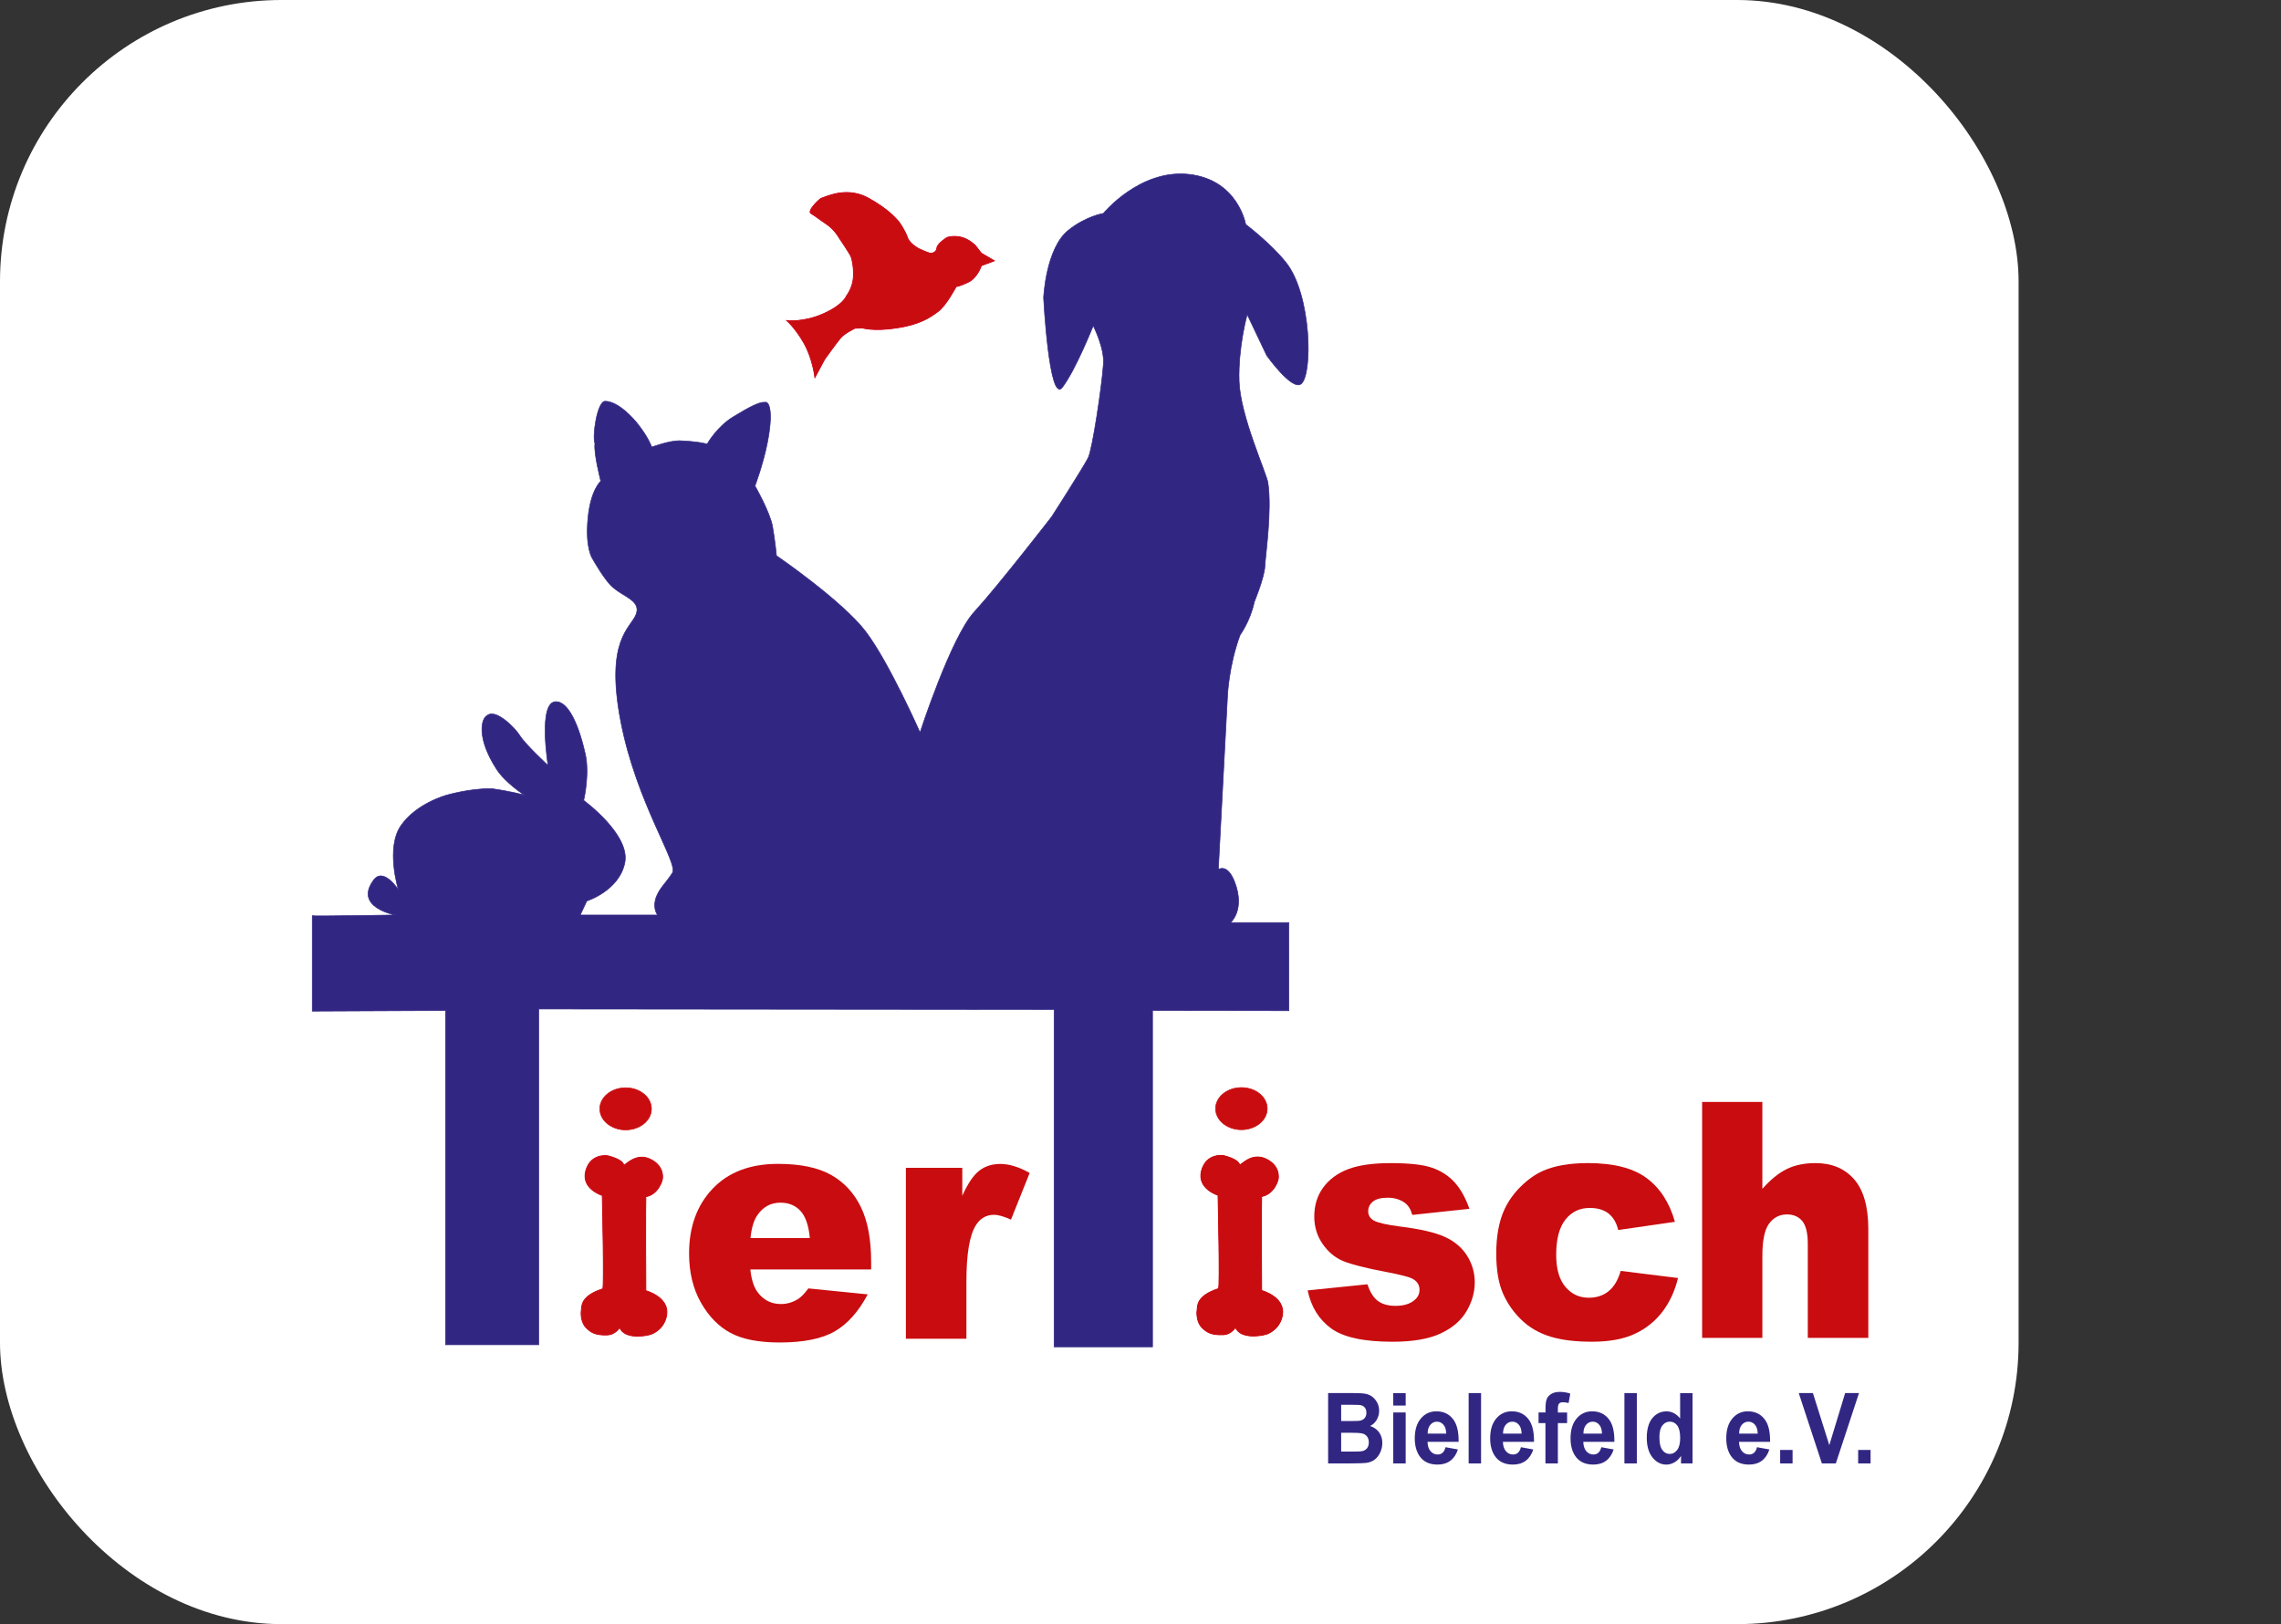<?xml version="1.0" encoding="UTF-8"?><svg id="Ebene_1" xmlns="http://www.w3.org/2000/svg" xmlns:xlink="http://www.w3.org/1999/xlink" viewBox="0 0 951.85 677.77"><rect x="0" y="0" width="951.85" height="677.77" fill="#333333" stroke="none"/><defs><style>.cls-1,.cls-2{fill:#312783;}.cls-3{fill:#fff;}.cls-2,.cls-4,.cls-5{fill-rule:evenodd;}.cls-6,.cls-7,.cls-8,.cls-9,.cls-10{stroke-miterlimit:3.86;}.cls-6,.cls-7,.cls-8,.cls-9,.cls-10,.cls-11{fill:none;}.cls-6,.cls-9{stroke-width:.26px;}.cls-6,.cls-10{stroke:#c90c0f;}.cls-7{stroke-width:.2px;}.cls-7,.cls-8{stroke:#e6007e;}.cls-12{clip-path:url(#clippath-2);}.cls-8{stroke-width:.11px;}.cls-13{clip-path:url(#clippath-1);}.cls-4{fill:#e84b0f;}.cls-9{stroke:#312783;}.cls-10{stroke-width:.39px;}.cls-5,.cls-14{fill:#c90c0f;}.cls-15{clip-path:url(#clippath);}</style><clipPath id="clippath"><rect class="cls-11" x="125.01" y="65.11" width="826.84" height="569.85"/></clipPath><clipPath id="clippath-1"><rect class="cls-11" x="125.01" y="65.11" width="826.84" height="569.85"/></clipPath><clipPath id="clippath-2"><rect class="cls-11" x="125.01" y="65.11" width="826.84" height="569.85"/></clipPath></defs><rect class="cls-3" width="842.35" height="677.77" rx="117.47" ry="117.47"/><g><g class="cls-15"><path class="cls-2" d="M224.8,421.01v140.17h-38.89v-139.47l-55.6,.25v-39.8c.7,.25,34.63-.32,34.63-.32,0,0-17.47-3.17-9.03-14.58,4.16-5.63,10.37,4.13,10.37,4.13,0,0-5.5-17.45,1.05-26.88,6.56-9.42,19.15-12.72,19.15-12.72,0,0,9.61-2.82,18.68-2.68,8.13,1.13,13.65,2.68,13.65,2.68,0,0-7.86-5.05-11.54-10.71-8.64-13.3-6.43-21.43-3.91-22.54,3.51-2.86,11.53,5.09,13.63,8.53,2.11,3.44,11.72,12.37,11.72,12.37,0,0-4.33-26.63,3.27-26.63s11.88,20.31,11.88,20.31c2.6,8.86-.29,20.9-.29,20.9,0,0,19.51,14.26,17.17,25.98-2.34,11.72-15.87,15.99-15.87,15.99l-2.75,5.86h32.33s-2.34-2.54-.59-7.59c1.76-4.13,3.51-5.09,6.74-9.98,2.61-3.96-15-29.18-21.55-63.18-6.56-34.01,3.99-38.84,6.33-44.57,2.34-5.74-4.92-7.38-9.27-11.16-3.5-2.54-8.89-12.28-8.89-12.28,0,0-3.09-4.29-1.86-16.9,1.15-11.92,5.35-15.4,5.35-15.4,0,0-3.07-11.79-2.44-15.72-1.22-2.74,.92-17.67,4.26-17.63,5.63,.07,12.03,7.48,13.56,9.42,4.63,5.86,5.88,9.72,5.88,9.72,0,0,7.12-2.66,11.51-2.66,8.15,.32,11.62,1.39,11.62,1.39,0,0,3.95-7.13,10.84-11.33,6.94-4.24,11.1-6.34,13.19-6.09,2-.65,3.65,4.3,.98,17.42-1.82,8.94-5.06,17.46-5.06,17.46,0,0,6.29,10.99,7.34,16.97,1.05,5.99,1.63,12.16,1.63,12.16,0,0,27.58,18.89,37.3,31.76,9.73,12.86,22.61,42.04,22.61,42.04,0,0,12.89-39.74,22.61-50.32,9.72-10.57,32.33-39.74,32.33-39.74,0,0,12.85-20,15.22-24.58,1.72-3.31,5.64-29.24,6.33-38.84,.68-6.73-4.22-16.3-4.22-16.3,0,0-7.39,18.6-12.89,25.73-5.5,7.13-7.82-37.33-7.82-37.33,0,0,.85-20.67,10.36-28.25,7.44-5.93,14.57-7.01,14.57-7.01,0,0,15.23-18.6,35.73-16.31,20.5,2.29,23.67,20.89,23.67,20.89,0,0,10.67,8.08,16.93,16.05,10.59,13.45,11.13,47.13,6.09,50.6-3.88,2.66-14.25-11.94-14.25-11.94l-8.14-17.12s-3.81,13.56-3.38,27.79c.43,14.5,11.46,38.43,12.05,42.51,1.69,11.72-1.04,29.86-1.27,34.7-.23,4.84-4.43,14.94-4.43,14.94-1.69,8.04-5.92,13.78-5.92,13.78-4.85,13.1-5.28,25.73-5.28,25.73l-3.81,72.16s3.76-2.73,6.81,5.22c4.5,11.72-1.73,16.95-1.73,16.95h24.33l.03,36.77-56.91-.08v140.36h-41.07v-140.79l-215.08-.2Z"/><path class="cls-9" d="M224.8,421.01v140.17h-38.89v-139.47l-55.6,.25v-39.8c.7,.25,34.63-.32,34.63-.32,0,0-17.47-3.17-9.03-14.58,4.16-5.63,10.37,4.13,10.37,4.13,0,0-5.5-17.45,1.05-26.88,6.56-9.42,19.15-12.72,19.15-12.72,0,0,9.61-2.82,18.68-2.68,8.13,1.13,13.65,2.68,13.65,2.68,0,0-7.86-5.05-11.54-10.71-8.64-13.3-6.43-21.43-3.91-22.54,3.51-2.86,11.53,5.09,13.63,8.53,2.11,3.44,11.72,12.37,11.72,12.37,0,0-4.33-26.63,3.27-26.63s11.88,20.31,11.88,20.31c2.6,8.86-.29,20.9-.29,20.9,0,0,19.51,14.26,17.17,25.98-2.34,11.72-15.87,15.99-15.87,15.99l-2.75,5.86h32.33s-2.34-2.54-.59-7.59c1.76-4.13,3.51-5.09,6.74-9.98,2.61-3.96-15-29.18-21.55-63.18-6.56-34.01,3.99-38.84,6.33-44.57,2.34-5.74-4.92-7.38-9.27-11.16-3.5-2.54-8.89-12.28-8.89-12.28,0,0-3.09-4.29-1.86-16.9,1.15-11.92,5.35-15.4,5.35-15.4,0,0-3.07-11.79-2.44-15.72-1.22-2.74,.92-17.67,4.26-17.63,5.63,.07,12.03,7.48,13.56,9.42,4.63,5.86,5.88,9.72,5.88,9.72,0,0,7.12-2.66,11.51-2.66,8.15,.32,11.62,1.39,11.62,1.39,0,0,3.95-7.13,10.84-11.33,6.94-4.24,11.1-6.34,13.19-6.09,2-.65,3.65,4.3,.98,17.42-1.82,8.94-5.06,17.46-5.06,17.46,0,0,6.29,10.99,7.34,16.97,1.05,5.99,1.63,12.16,1.63,12.16,0,0,27.58,18.89,37.3,31.76,9.73,12.86,22.61,42.04,22.61,42.04,0,0,12.89-39.74,22.61-50.32,9.72-10.57,32.33-39.74,32.33-39.74,0,0,12.85-20,15.22-24.58,1.72-3.31,5.64-29.24,6.33-38.84,.68-6.73-4.22-16.3-4.22-16.3,0,0-7.39,18.6-12.89,25.73-5.5,7.13-7.82-37.33-7.82-37.33,0,0,.85-20.67,10.36-28.25,7.44-5.93,14.57-7.01,14.57-7.01,0,0,15.23-18.6,35.73-16.31,20.5,2.29,23.67,20.89,23.67,20.89,0,0,10.67,8.08,16.93,16.05,10.59,13.45,11.13,47.13,6.09,50.6-3.88,2.66-14.25-11.94-14.25-11.94l-8.14-17.12s-3.81,13.56-3.38,27.79c.43,14.5,11.46,38.43,12.05,42.51,1.69,11.72-1.04,29.86-1.27,34.7-.23,4.84-4.43,14.94-4.43,14.94-1.69,8.04-5.92,13.78-5.92,13.78-4.85,13.1-5.28,25.73-5.28,25.73l-3.81,72.16s3.76-2.73,6.81,5.22c4.5,11.72-1.73,16.95-1.73,16.95h24.33l.03,36.77-56.91-.08v140.36h-41.07v-140.79l-215.08-.2Z"/><path class="cls-5" d="M342.57,82.85c3.41-1.3,11.43-4.89,20.07,0,8.64,4.89,11.07,8.38,11.85,9.05,.77,.68,3.3,4.61,4.18,7.25,.88,2.65,4.76,4.67,4.76,4.67,0,0,3.68,1.68,4.6,1.85,.93,.17,2.8-.33,2.95-2.19,.15-1.85,4.19-4.33,4.19-4.33,0,0,2.48-.96,5.84-.16,3.36,.79,6,3.49,6,3.49l2.48,3.2,5.38,3.15-5.38,2.02s-1.6,5.01-5.43,6.86c-3.83,1.85-5.07,1.85-5.07,1.85,0,0-4.14,7.88-7.55,10.4-3.42,2.53-7.4,5.35-17.13,6.86-9.73,1.52-14.48,0-14.48,0l-3.1,.16s-4.3,2.03-6,4.05c-1.71,2.02-6.62,8.88-6.62,8.88l-4.04,7.54s-.88-7.65-4.45-14.06c-3.56-6.41-7.24-9.57-7.24-9.57,0,0,6.93,.85,15.26-2.87,8.33-3.71,9.57-7.37,9.57-7.37,0,0,2.58-3.32,2.9-7.53,.31-4.22-.51-7.71-.93-8.89-.41-1.18-5.07-8.05-5.07-8.05,0,0-1.82-3.37-5.38-5.73-3.56-2.36-3.68-2.74-6.31-4.33-1.39-.84,1.82-4.39,4.14-6.24"/><path class="cls-7" d="M342.57,82.85c3.41-1.3,11.43-4.89,20.07,0,8.64,4.89,11.07,8.38,11.85,9.05,.77,.68,3.3,4.61,4.18,7.25,.88,2.65,4.76,4.67,4.76,4.67,0,0,3.68,1.68,4.6,1.85,.93,.17,2.8-.33,2.95-2.19,.15-1.85,4.19-4.33,4.19-4.33,0,0,2.48-.96,5.84-.16,3.36,.79,6,3.49,6,3.49l2.48,3.2,5.38,3.15-5.38,2.02s-1.6,5.01-5.43,6.86c-3.83,1.85-5.07,1.85-5.07,1.85,0,0-4.14,7.88-7.55,10.4-3.42,2.53-7.4,5.35-17.13,6.86-9.73,1.52-14.48,0-14.48,0l-3.1,.16s-4.3,2.03-6,4.05c-1.71,2.02-6.62,8.88-6.62,8.88l-4.04,7.54s-.88-7.65-4.45-14.06c-3.56-6.41-7.24-9.57-7.24-9.57,0,0,6.93,.85,15.26-2.87,8.33-3.71,9.57-7.37,9.57-7.37,0,0,2.58-3.32,2.9-7.53,.31-4.22-.51-7.71-.93-8.89-.41-1.18-5.07-8.05-5.07-8.05,0,0-1.82-3.37-5.38-5.73-3.56-2.36-3.68-2.74-6.31-4.33-1.39-.84,1.82-4.39,4.14-6.24Z"/><path class="cls-10" d="M342.57,82.85c3.41-1.3,11.43-4.89,20.07,0,8.64,4.89,11.07,8.38,11.85,9.05,.77,.68,3.3,4.61,4.18,7.25,.88,2.65,4.76,4.67,4.76,4.67,0,0,3.68,1.68,4.6,1.85,.93,.17,2.8-.33,2.95-2.19,.15-1.85,4.19-4.33,4.19-4.33,0,0,2.48-.96,5.84-.16,3.36,.79,6,3.49,6,3.49l2.48,3.2,5.38,3.15-5.38,2.02s-1.6,5.01-5.43,6.86c-3.83,1.85-5.07,1.85-5.07,1.85,0,0-4.14,7.88-7.55,10.4-3.42,2.53-7.4,5.35-17.13,6.86-9.73,1.52-14.48,0-14.48,0l-3.1,.16s-4.3,2.03-6,4.05c-1.71,2.02-6.62,8.88-6.62,8.88l-4.04,7.54s-.88-7.65-4.45-14.06c-3.56-6.41-7.24-9.57-7.24-9.57,0,0,6.93,.85,15.26-2.87,8.33-3.71,9.57-7.37,9.57-7.37,0,0,2.58-3.32,2.9-7.53,.31-4.22-.51-7.71-.93-8.89-.41-1.18-5.07-8.05-5.07-8.05,0,0-1.82-3.37-5.38-5.73-3.56-2.36-3.68-2.74-6.31-4.33-1.39-.84,1.82-4.39,4.14-6.24Z"/><path class="cls-5" d="M269.58,499.37c-.34,.07-.09,39.27-.09,39.27,0,0,10.13,2.7,8.64,10.44-1.09,5.69-5.86,7.6-6.99,7.87-2.65,.73-10.52,1.78-12.52-2.9-.09-.21-1.61,2.9-5.25,3.02-4.95,.16-6.79-1.03-8.77-3.02-1.99-1.99-2.25-5.43-2-7.14,.24-1.71-.53-5.98,8.93-9.05,.72-.23-.19-39-.19-39,0,0-8.9-2.71-6.9-10.22,2-7.5,9.14-6.31,9.14-6.31,0,0,6.26,1.43,6.68,3.84,.17,.94,4.7-5.49,11.07-2.42,6.37,3.07,5.04,8.52,5.04,8.52,0,0-1.38,6.01-6.8,7.11"/><path class="cls-8" d="M269.58,499.37c-.34,.07-.09,39.27-.09,39.27,0,0,10.13,2.7,8.64,10.44-1.09,5.69-5.86,7.6-6.99,7.87-2.65,.73-10.52,1.78-12.52-2.9-.09-.21-1.61,2.9-5.25,3.02-4.95,.16-6.79-1.03-8.77-3.02-1.99-1.99-2.25-5.43-2-7.14,.24-1.71-.53-5.98,8.93-9.05,.72-.23-.19-39-.19-39,0,0-8.9-2.71-6.9-10.22,2-7.5,9.14-6.31,9.14-6.31,0,0,6.26,1.43,6.68,3.84,.17,.94,4.7-5.49,11.07-2.42,6.37,3.07,5.04,8.52,5.04,8.52,0,0-1.38,6.01-6.8,7.11Z"/><path class="cls-10" d="M269.58,499.37c-.34,.07-.09,39.27-.09,39.27,0,0,10.13,2.7,8.64,10.44-1.09,5.69-5.86,7.6-6.99,7.87-2.65,.73-10.52,1.78-12.52-2.9-.09-.21-1.61,2.9-5.25,3.02-4.95,.16-6.79-1.03-8.77-3.02-1.99-1.99-2.25-5.43-2-7.14,.24-1.71-.53-5.98,8.93-9.05,.72-.23-.19-39-.19-39,0,0-8.9-2.71-6.9-10.22,2-7.5,9.14-6.31,9.14-6.31,0,0,6.26,1.43,6.68,3.84,.17,.94,4.7-5.49,11.07-2.42,6.37,3.07,5.04,8.52,5.04,8.52,0,0-1.38,6.01-6.8,7.11Z"/></g><path class="cls-14" d="M363.51,529.76h-50.4c.46,4.39,1.55,7.66,3.27,9.8,2.43,3.09,5.6,4.63,9.51,4.63,2.47,0,4.82-.67,7.04-2.02,1.36-.85,2.82-2.35,4.39-4.5l24.77,2.49c-3.79,7.16-8.36,12.3-13.71,15.41-5.35,3.11-13.03,4.67-23.03,4.67-8.69,0-15.53-1.33-20.51-4s-9.11-6.9-12.38-12.69c-3.27-5.79-4.91-12.61-4.91-20.45,0-11.15,3.28-20.17,9.85-27.06,6.57-6.89,15.64-10.34,27.21-10.34,9.39,0,16.8,1.55,22.24,4.63s9.57,7.57,12.41,13.43c2.84,5.87,4.26,13.5,4.26,22.9v3.09Zm-25.57-13.1c-.49-5.28-1.8-9.07-3.92-11.35s-4.91-3.42-8.37-3.42c-3.99,0-7.19,1.72-9.57,5.17-1.52,2.15-2.49,5.35-2.9,9.6h24.77Z"/><g class="cls-13"><path class="cls-5" d="M250.3,462.73c0-4.85,4.83-8.79,10.78-8.79s10.77,3.94,10.77,8.79-4.83,8.79-10.77,8.79-10.78-3.94-10.78-8.79"/><path class="cls-6" d="M250.3,462.73c0-4.85,4.83-8.79,10.78-8.79s10.77,3.94,10.77,8.79-4.83,8.79-10.77,8.79-10.78-3.94-10.78-8.79Z"/></g><path class="cls-14" d="M378.02,487.34h23.54v11.69c2.27-5.06,4.6-8.54,7.01-10.44,2.41-1.9,5.38-2.86,8.93-2.86s7.76,1.26,12.17,3.76l-7.79,19.48c-2.96-1.34-5.31-2.01-7.04-2.01-3.3,0-5.85,1.47-7.66,4.43-2.6,4.16-3.9,11.95-3.9,23.37v23.91h-25.26v-71.32Z"/><g class="cls-12"><path class="cls-4" d="M526.54,499.29c-.33,.07-.08,39.27-.08,39.27,0,0,10.12,2.71,8.64,10.44-1.1,5.69-5.86,7.6-6.99,7.87-2.65,.73-10.52,1.78-12.52-2.9-.09-.21-1.6,2.9-5.25,3.02-4.95,.16-6.78-1.03-8.77-3.02-1.99-1.99-2.25-5.43-2.01-7.14,.24-1.7-.53-5.98,8.93-9.05,.72-.23-.19-39-.19-39,0,0-8.9-2.71-6.9-10.21,2-7.5,9.14-6.32,9.14-6.32,0,0,6.26,1.43,6.69,3.84,.16,.94,4.7-5.5,11.07-2.42,6.36,3.07,5.04,8.52,5.04,8.52,0,0-1.38,6-6.81,7.1"/><path class="cls-4" d="M526.54,499.29c-.33,.07-.08,39.27-.08,39.27,0,0,10.12,2.71,8.64,10.44-1.1,5.69-5.86,7.6-6.99,7.87-2.65,.73-10.52,1.78-12.52-2.9-.09-.21-1.6,2.9-5.25,3.02-4.95,.16-6.78-1.03-8.77-3.02-1.99-1.99-2.25-5.43-2.01-7.14,.24-1.7-.53-5.98,8.93-9.05,.72-.23-.19-39-.19-39,0,0-8.9-2.71-6.9-10.21,2-7.5,9.14-6.32,9.14-6.32,0,0,6.26,1.43,6.69,3.84,.16,.94,4.7-5.5,11.07-2.42,6.36,3.07,5.04,8.52,5.04,8.52,0,0-1.38,6-6.81,7.1"/><path class="cls-8" d="M526.54,499.29c-.33,.07-.08,39.27-.08,39.27,0,0,10.12,2.71,8.64,10.44-1.1,5.69-5.86,7.6-6.99,7.87-2.65,.73-10.52,1.78-12.52-2.9-.09-.21-1.6,2.9-5.25,3.02-4.95,.16-6.78-1.03-8.77-3.02-1.99-1.99-2.25-5.43-2.01-7.14,.24-1.7-.53-5.98,8.93-9.05,.72-.23-.19-39-.19-39,0,0-8.9-2.71-6.9-10.21,2-7.5,9.14-6.32,9.14-6.32,0,0,6.26,1.43,6.69,3.84,.16,.94,4.7-5.5,11.07-2.42,6.36,3.07,5.04,8.52,5.04,8.52,0,0-1.38,6-6.81,7.1Z"/><path class="cls-5" d="M526.54,499.29c-.33,.07-.08,39.27-.08,39.27,0,0,10.12,2.71,8.64,10.44-1.1,5.69-5.86,7.6-6.99,7.87-2.65,.73-10.52,1.78-12.52-2.9-.09-.21-1.6,2.9-5.25,3.02-4.95,.16-6.78-1.03-8.77-3.02-1.99-1.99-2.25-5.43-2.01-7.14,.24-1.7-.53-5.98,8.93-9.05,.72-.23-.19-39-.19-39,0,0-8.9-2.71-6.9-10.21,2-7.5,9.14-6.32,9.14-6.32,0,0,6.26,1.43,6.69,3.84,.16,.94,4.7-5.5,11.07-2.42,6.36,3.07,5.04,8.52,5.04,8.52,0,0-1.38,6-6.81,7.1"/><path class="cls-10" d="M526.54,499.29c-.33,.07-.08,39.27-.08,39.27,0,0,10.12,2.71,8.64,10.44-1.1,5.69-5.86,7.6-6.99,7.87-2.65,.73-10.52,1.78-12.52-2.9-.09-.21-1.6,2.9-5.25,3.02-4.95,.16-6.78-1.03-8.77-3.02-1.99-1.99-2.25-5.43-2.01-7.14,.24-1.7-.53-5.98,8.93-9.05,.72-.23-.19-39-.19-39,0,0-8.9-2.71-6.9-10.21,2-7.5,9.14-6.32,9.14-6.32,0,0,6.26,1.43,6.69,3.84,.16,.94,4.7-5.5,11.07-2.42,6.36,3.07,5.04,8.52,5.04,8.52,0,0-1.38,6-6.81,7.1Z"/><path class="cls-5" d="M507.26,462.65c0-4.85,4.82-8.79,10.77-8.79s10.78,3.94,10.78,8.79-4.83,8.79-10.78,8.79-10.77-3.94-10.77-8.79"/><path class="cls-6" d="M507.26,462.65c0-4.85,4.82-8.79,10.77-8.79s10.78,3.94,10.78,8.79-4.83,8.79-10.78,8.79-10.77-3.94-10.77-8.79Z"/></g><path class="cls-14" d="M545.68,538.5l24.95-2.55c1.03,3.22,2.47,5.53,4.32,6.92s4.32,2.08,7.41,2.08c3.37,0,5.99-.79,7.84-2.35,1.44-1.16,2.16-2.62,2.16-4.36,0-1.97-.95-3.49-2.84-4.56-1.36-.76-4.96-1.7-10.81-2.82-8.73-1.65-14.79-3.19-18.19-4.59s-6.26-3.79-8.59-7.14c-2.33-3.36-3.49-7.18-3.49-11.47,0-4.7,1.26-8.74,3.77-12.15,2.51-3.4,5.97-5.93,10.38-7.61,4.4-1.68,10.31-2.52,17.73-2.52,7.82,0,13.6,.65,17.32,1.95,3.73,1.3,6.84,3.31,9.33,6.04,2.49,2.73,4.56,6.42,6.21,11.08l-23.84,2.55c-.62-2.28-1.64-3.96-3.09-5.03-1.98-1.43-4.37-2.15-7.16-2.15s-4.91,.55-6.21,1.64-1.94,2.43-1.94,3.99c0,1.74,.82,3.06,2.47,3.96,1.65,.89,5.23,1.7,10.75,2.42,8.36,1.03,14.58,2.46,18.65,4.29,4.08,1.83,7.2,4.45,9.36,7.85s3.24,7.13,3.24,11.2-1.14,8.12-3.43,12.01c-2.28,3.89-5.89,6.99-10.81,9.29-4.92,2.3-11.62,3.46-20.11,3.46-11.98,0-20.52-1.86-25.6-5.58-5.09-3.71-8.35-9-9.79-15.85Z"/><path class="cls-14" d="M676.33,530.37l23.9,2.96c-1.32,5.42-3.48,10.1-6.49,14.06s-6.84,7.04-11.52,9.23c-4.67,2.19-10.61,3.3-17.82,3.3s-12.75-.71-17.39-2.12-8.62-3.69-11.95-6.84c-3.33-3.16-5.95-6.85-7.84-11.11-1.89-4.25-2.84-9.89-2.84-16.9s1.15-13.44,3.46-18.32c1.69-3.58,3.99-6.79,6.92-9.63,2.92-2.84,5.93-4.95,9.02-6.34,4.9-2.19,11.18-3.29,18.84-3.29,10.71,0,18.87,2.08,24.49,6.24,5.62,4.16,9.56,10.26,11.83,18.27l-23.66,3.42c-.74-3.05-2.09-5.34-4.05-6.89-1.96-1.54-4.58-2.32-7.88-2.32-4.16,0-7.53,1.62-10.1,4.86-2.58,3.24-3.86,8.14-3.86,14.71,0,5.86,1.27,10.3,3.83,13.34,2.55,3.04,5.8,4.56,9.76,4.56,3.29,0,6.06-.92,8.31-2.75,2.24-1.84,3.92-4.66,5.03-8.46Z"/><path class="cls-14" d="M710.28,459.86h25.14v36.26c3.41-3.85,6.81-6.6,10.19-8.26,3.38-1.66,7.37-2.48,11.98-2.48,6.84,0,12.22,2.26,16.15,6.78,3.93,4.53,5.9,11.46,5.9,20.82v45.33h-25.26v-39.22c0-4.47-.76-7.64-2.28-9.5-1.53-1.86-3.67-2.79-6.42-2.79-3.05,0-5.52,1.26-7.41,3.77-1.89,2.5-2.84,7-2.84,13.5v34.25h-25.14v-98.45Z"/><g><path class="cls-1" d="M554.21,581.35h10.8c2.14,0,3.73,.09,4.78,.29,1.05,.19,1.99,.59,2.82,1.21,.83,.62,1.52,1.43,2.07,2.45,.55,1.02,.83,2.17,.83,3.43,0,1.38-.34,2.64-1.02,3.79s-1.61,2.01-2.77,2.58c1.64,.52,2.91,1.41,3.79,2.66,.88,1.26,1.33,2.73,1.33,4.43,0,1.33-.28,2.63-.86,3.9-.57,1.26-1.35,2.27-2.34,3.02s-2.21,1.22-3.66,1.39c-.91,.11-3.1,.18-6.57,.2h-9.19v-29.36Zm5.45,4.88v6.79h3.57c2.13,0,3.45-.04,3.96-.1,.94-.12,1.67-.47,2.2-1.05s.8-1.34,.8-2.29-.23-1.64-.69-2.21-1.14-.91-2.05-1.03c-.54-.07-2.09-.1-4.66-.1h-3.13Zm0,11.68v7.85h5.05c1.97,0,3.21-.06,3.74-.18,.81-.16,1.47-.55,1.98-1.17,.51-.62,.77-1.45,.77-2.49,0-.88-.2-1.62-.59-2.24s-.96-1.06-1.7-1.34c-.74-.28-2.35-.42-4.84-.42h-4.4Z"/><path class="cls-1" d="M581.4,586.56v-5.2h5.18v5.2h-5.18Zm0,24.15v-21.27h5.18v21.27h-5.18Z"/><path class="cls-1" d="M603.21,603.94l5.16,.94c-.66,2.06-1.71,3.63-3.14,4.7-1.43,1.08-3.22,1.61-5.37,1.61-3.4,0-5.92-1.21-7.55-3.63-1.29-1.93-1.93-4.38-1.93-7.33,0-3.52,.85-6.28,2.55-8.28,1.69-1.99,3.84-2.99,6.43-2.99,2.91,0,5.2,1.04,6.89,3.13,1.69,2.08,2.49,5.29,2.42,9.6h-12.97c.04,1.67,.46,2.97,1.25,3.9s1.79,1.39,2.98,1.39c.81,0,1.49-.24,2.04-.72,.55-.48,.97-1.26,1.25-2.33Zm.29-5.68c-.04-1.63-.42-2.87-1.16-3.71s-1.63-1.27-2.69-1.27c-1.13,0-2.06,.45-2.8,1.34-.74,.89-1.1,2.11-1.09,3.65h7.73Z"/><path class="cls-1" d="M612.86,610.71v-29.36h5.18v29.36h-5.18Z"/><path class="cls-1" d="M634.67,603.94l5.16,.94c-.66,2.06-1.71,3.63-3.14,4.7-1.43,1.08-3.22,1.61-5.37,1.61-3.4,0-5.92-1.21-7.55-3.63-1.29-1.93-1.93-4.38-1.93-7.33,0-3.52,.85-6.28,2.55-8.28,1.69-1.99,3.84-2.99,6.43-2.99,2.91,0,5.2,1.04,6.89,3.13,1.69,2.08,2.49,5.29,2.42,9.6h-12.97c.04,1.67,.46,2.97,1.25,3.9s1.79,1.39,2.98,1.39c.81,0,1.49-.24,2.04-.72,.55-.48,.97-1.26,1.25-2.33Zm.29-5.68c-.04-1.63-.42-2.87-1.16-3.71s-1.63-1.27-2.69-1.27c-1.13,0-2.06,.45-2.8,1.34-.74,.89-1.1,2.11-1.09,3.65h7.73Z"/><path class="cls-1" d="M642.05,589.44h2.88v-1.6c0-1.79,.18-3.12,.52-4,.35-.88,1-1.6,1.93-2.16,.94-.55,2.13-.83,3.56-.83s2.92,.24,4.33,.72l-.7,3.93c-.82-.21-1.61-.32-2.38-.32s-1.28,.19-1.61,.57c-.33,.38-.49,1.11-.49,2.19v1.51h3.86v4.42h-3.86v16.84h-5.18v-16.84h-2.88v-4.42Z"/><path class="cls-1" d="M668.21,603.94l5.16,.94c-.66,2.06-1.71,3.63-3.14,4.7-1.43,1.08-3.22,1.61-5.37,1.61-3.4,0-5.92-1.21-7.55-3.63-1.29-1.93-1.93-4.38-1.93-7.33,0-3.52,.85-6.28,2.55-8.28,1.69-1.99,3.84-2.99,6.43-2.99,2.91,0,5.2,1.04,6.89,3.13,1.69,2.08,2.49,5.29,2.42,9.6h-12.97c.04,1.67,.46,2.97,1.25,3.9s1.79,1.39,2.98,1.39c.81,0,1.49-.24,2.04-.72,.55-.48,.97-1.26,1.25-2.33Zm.29-5.68c-.04-1.63-.42-2.87-1.16-3.71s-1.63-1.27-2.69-1.27c-1.13,0-2.06,.45-2.8,1.34-.74,.89-1.1,2.11-1.09,3.65h7.73Z"/><path class="cls-1" d="M677.86,610.71v-29.36h5.18v29.36h-5.18Z"/><path class="cls-1" d="M706.29,610.71h-4.81v-3.12c-.8,1.22-1.74,2.12-2.82,2.72-1.09,.59-2.18,.89-3.29,.89-2.25,0-4.17-.98-5.77-2.95s-2.41-4.72-2.41-8.24,.78-6.35,2.34-8.22c1.56-1.88,3.53-2.81,5.91-2.81,2.19,0,4.08,.99,5.67,2.96v-10.57h5.18v29.36Zm-13.82-11.1c0,2.27,.29,3.91,.86,4.93,.84,1.47,2,2.2,3.5,2.2,1.19,0,2.2-.55,3.04-1.65,.84-1.1,1.26-2.75,1.26-4.93,0-2.45-.41-4.21-1.22-5.28-.81-1.08-1.85-1.61-3.11-1.61s-2.26,.53-3.09,1.59c-.83,1.06-1.24,2.64-1.24,4.75Z"/><path class="cls-1" d="M733.19,603.94l5.16,.94c-.66,2.06-1.71,3.63-3.14,4.7-1.43,1.08-3.22,1.61-5.37,1.61-3.4,0-5.92-1.21-7.55-3.63-1.29-1.93-1.93-4.38-1.93-7.33,0-3.52,.85-6.28,2.55-8.28,1.69-1.99,3.84-2.99,6.43-2.99,2.91,0,5.2,1.04,6.89,3.13,1.69,2.08,2.49,5.29,2.42,9.6h-12.97c.04,1.67,.46,2.97,1.25,3.9s1.79,1.39,2.98,1.39c.81,0,1.49-.24,2.04-.72,.55-.48,.97-1.26,1.25-2.33Zm.29-5.68c-.04-1.63-.42-2.87-1.16-3.71s-1.63-1.27-2.69-1.27c-1.13,0-2.06,.45-2.8,1.34-.74,.89-1.1,2.11-1.09,3.65h7.73Z"/><path class="cls-1" d="M742.85,610.71v-5.63h5.18v5.63h-5.18Z"/></g><path class="cls-1" d="M760.26,610.71l-9.65-29.36h5.91l6.84,21.73,6.61-21.73h5.78l-9.67,29.36h-5.82Z"/><path class="cls-1" d="M775.4,610.71v-5.63h5.18v5.63h-5.18Z"/></g></svg>